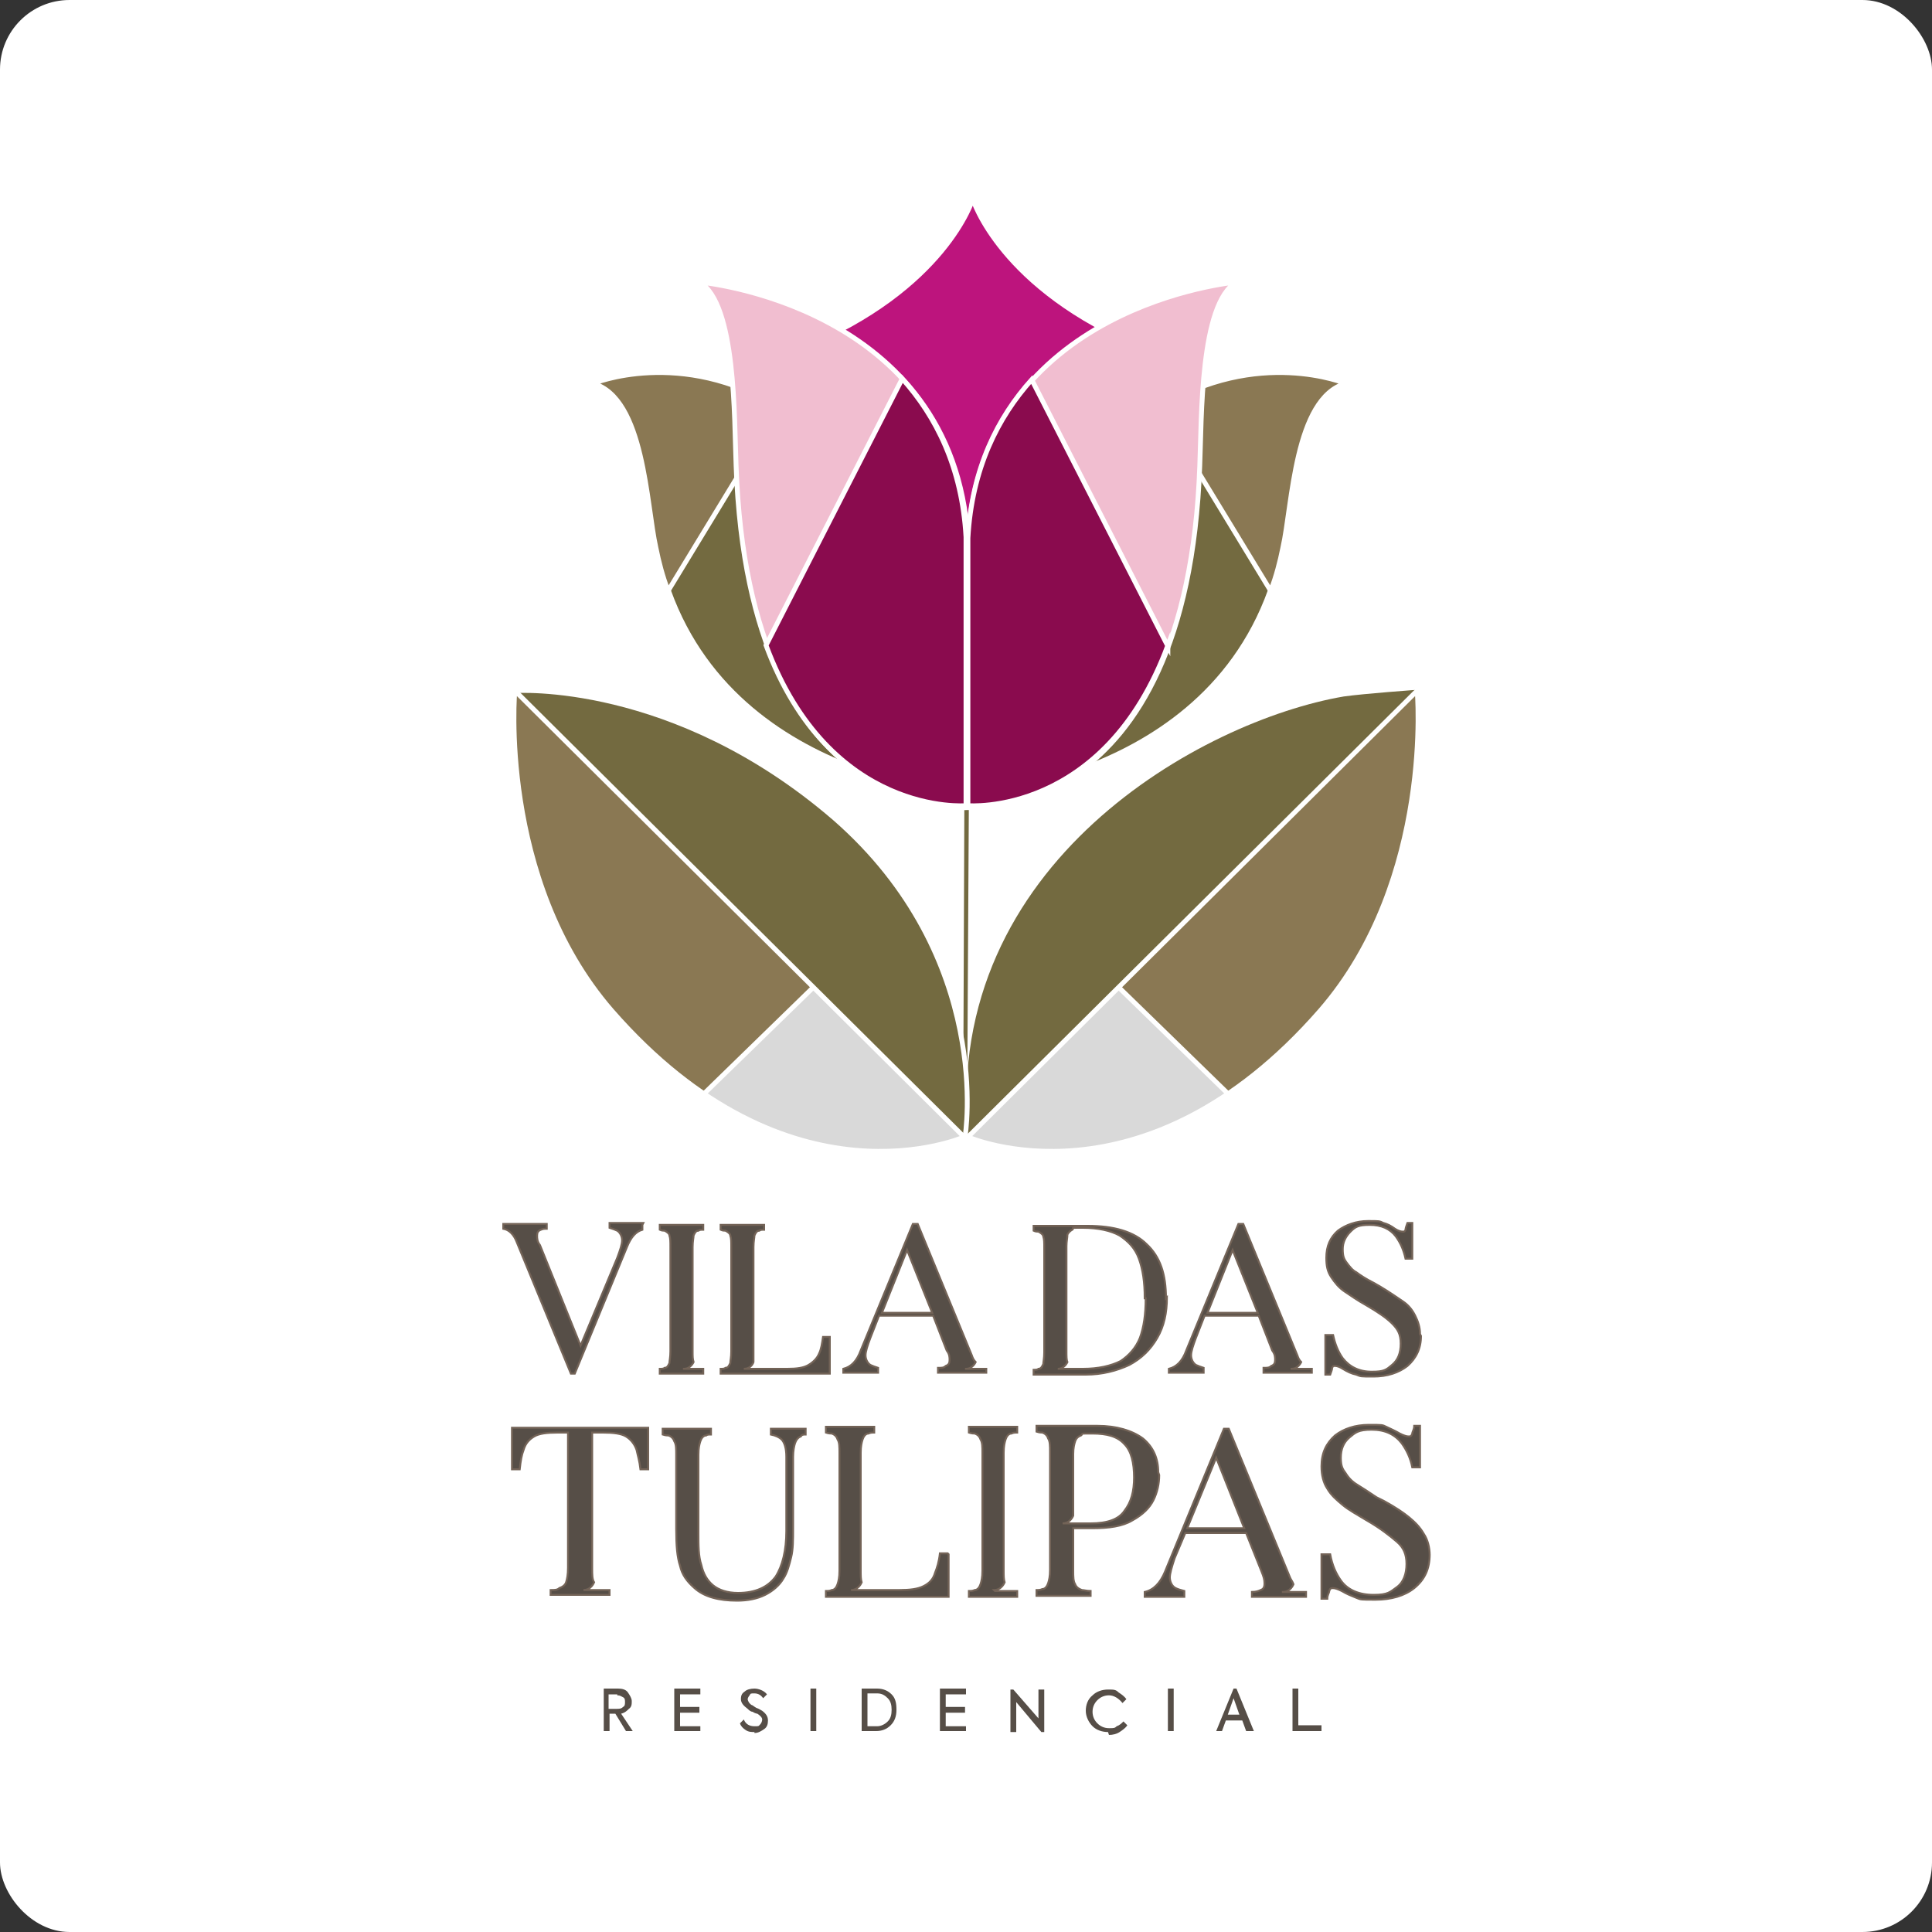 <?xml version="1.0" encoding="UTF-8"?>
<svg id="Camada_1" data-name="Camada 1" xmlns="http://www.w3.org/2000/svg" xmlns:xlink="http://www.w3.org/1999/xlink" version="1.1" viewBox="0 0 200 200">
  <rect x="0" y="0" width="200" height="200" fill="#333333" stroke="none"/>
  <defs>
    <style>
      .cls-1 {
        fill: #364f27;
      }

      .cls-1, .cls-2, .cls-3, .cls-4, .cls-5, .cls-6, .cls-7, .cls-8, .cls-9 {
        stroke-width: 0px;
      }

      .cls-10, .cls-2 {
        fill: none;
      }

      .cls-10, .cls-11, .cls-12, .cls-13, .cls-14, .cls-15, .cls-16 {
        stroke-miterlimit: 10;
      }

      .cls-10, .cls-11, .cls-12, .cls-14, .cls-15, .cls-16 {
        stroke: #fff;
        stroke-width: .5px;
      }

      .cls-17 {
        clip-path: url(#clippath);
      }

      .cls-11, .cls-7 {
        fill: #8a7853;
      }

      .cls-12 {
        fill: #bd147d;
      }

      .cls-18 {
        clip-path: url(#clippath-1);
      }

      .cls-13 {
        stroke: #736357;
        stroke-width: .2px;
      }

      .cls-13, .cls-4 {
        fill: #564e47;
      }

      .cls-3, .cls-15 {
        fill: #736a40;
      }

      .cls-5 {
        fill: #b76748;
      }

      .cls-14 {
        fill: #f1bed0;
      }

      .cls-6 {
        fill: #d9d9d9;
      }

      .cls-8 {
        fill: #ff7f46;
      }

      .cls-9 {
        fill: #fff;
      }

      .cls-19 {
        display: none;
      }

      .cls-16 {
        fill: #8a0b4e;
      }
    </style>
    <clipPath id="clippath">
      <rect class="cls-2" x="14.1" y="14.1" width="171.9" height="171.9"/>
    </clipPath>
    <clipPath id="clippath-1">
      <rect class="cls-2" x="14.1" y="14.1" width="171.9" height="171.9"/>
    </clipPath>
  </defs>
  <rect class="cls-9" width="200" height="200" rx="7.2" ry="7.2"/>
  <g class="cls-19">
    <g class="cls-17">
      <g>
        <polygon class="cls-5" points="53.9 114.1 47.8 130.2 45.6 130.2 39.5 114.1 41.6 114.1 45.7 125.2 46.7 128.4 47.7 125.2 51.8 114.1 53.9 114.1"/>
        <rect class="cls-5" x="61.7" y="114.1" width="2" height="16.1"/>
        <polygon class="cls-5" points="75.2 128.4 84.5 128.4 84.5 130.2 73.3 130.2 73.3 114.1 75.2 114.1 75.2 128.4"/>
        <path class="cls-5" d="M105.1,130.2h-2.1l-1.7-4.5h-7.3l-1.7,4.5h-2.1l6.3-16.1h2.3s6.2,16.1,6.3,16.1ZM94.8,123.9h5.9l-3-7.9-2.9,7.9Z"/>
        <g class="cls-18">
          <g>
            <path class="cls-5" d="M129.8,114.1c2.5,0,4.5.7,5.9,2.1s2.2,3.4,2.2,6-.7,4.6-2.2,6c-1.4,1.4-3.4,2.1-5.9,2.1h-5.2v-16.1h5.2ZM130,128.4c1.8,0,3.3-.6,4.3-1.7s1.6-2.6,1.6-4.6-.5-3.5-1.6-4.6-2.5-1.7-4.3-1.7h-3.4v12.5h3.4Z"/>
            <path class="cls-5" d="M153.1,113.8c1.5,0,2.9.3,4,1,1.1.7,2,1.6,2.6,2.9.6,1.2.9,2.7.9,4.4s-.3,3.2-.9,4.4-1.5,2.2-2.6,2.9c-1.1.7-2.4,1-4,1s-2.9-.3-4-1c-1.1-.7-2-1.6-2.6-2.9-.6-1.2-.9-2.7-.9-4.4s.3-3.2.9-4.4,1.5-2.2,2.6-2.9,2.4-1,4-1M153.1,115.7c-1.1,0-2.1.3-2.9.8-.8.5-1.4,1.2-1.9,2.2s-.7,2.1-.7,3.5.2,2.5.7,3.5,1.1,1.7,1.9,2.2,1.8.8,2.9.8,2.1-.3,2.9-.8c.8-.5,1.4-1.2,1.9-2.2s.7-2.1.7-3.5-.2-2.5-.7-3.5-1.1-1.7-1.9-2.2-1.8-.8-2.9-.8"/>
            <path class="cls-1" d="M41.3,149.1c-.3,1.9-.8,3.3-1.4,4.4-.6,1.1-1.4,1.9-2.4,2.4-1,.5-2.2.7-3.7.7-1.4,0-2.6-.4-3.7-1.2-1-.8-1.8-1.8-2.4-3.2s-.8-3-.8-4.9.3-3.5.9-4.8c.6-1.4,1.4-2.4,2.5-3.1s2.4-1.1,3.9-1.1,2.9.4,4.1,1.2c1.2.8,2,2.1,2.5,4h.3v-4.9c-.8-.4-1.9-.8-3.1-1.1-1.2-.3-2.6-.5-4.1-.5-2.4,0-4.5.4-6.2,1.2-1.7.8-3.1,2-4,3.6-.9,1.6-1.4,3.4-1.4,5.5s.5,4,1.4,5.6c1,1.5,2.3,2.7,4,3.5,1.7.8,3.8,1.2,6.1,1.3,1.4,0,2.7-.2,3.7-.5s1.9-.8,2.6-1.4,1.3-1.2,1.7-1.9l-.3-4.9h-.2Z"/>
            <path class="cls-1" d="M60,154.1c-.5.7-1.1,1.2-1.8,1.6-.7.4-1.6.6-2.5.6h-3.7v-8h3.8c.7,0,1.3.3,1.7.7.5.5.7,1,.7,1.7v.2h.3v-6.6h-.3v.2c0,.7-.2,1.3-.7,1.8-.5.5-1,.7-1.7.7h-3.8v-8.3h5.1c.7,0,1.3.4,1.7.8.5.5.8,1.2.8,2.1v.3h.3v-5c-.2,0-.5.1-.8.2-.4,0-.8.1-1.3.2-.5,0-.9,0-1.3,0h-10.8v.3h.4c.5,0,.9.2,1.3.5.3.4.5.8.6,1.3v15.8c0,.5-.2.9-.6,1.3-.3.4-.8.5-1.3.5h-.4v.3h14.7l1.3-5.8h-.3c-.3.9-.7,1.8-1.2,2.5"/>
            <path class="cls-1" d="M83.3,156.2c-.3-.3-.7-.7-1.1-1.2-.3-.3-.6-.7-.9-1.2-.3-.5-.6-.9-.9-1.4-.3-.4-.5-.8-.7-1.1-.2-.3-.3-.5-.3-.5-.3-.5-.7-1-1.2-1.5-.5-.5-1.1-.8-1.7-1,1.1-.1,2-.4,2.7-1,.7-.6,1.2-1.2,1.5-2,.3-.8.5-1.6.5-2.4s-.2-1.9-.6-2.5-.9-1.2-1.5-1.6c-.6-.4-1.4-.7-2.2-.9s-1.7-.3-2.5-.3h-9.8v.3h.4c.5,0,.9.2,1.3.5s.5.8.6,1.3v15.8c0,.5-.2.9-.6,1.3-.3.4-.8.5-1.3.5h-.4v.3h8.6v-.3h-.3c-.5,0-.9-.2-1.3-.5s-.5-.8-.5-1.3v-16.6h.4c.3,0,.5,0,.8,0,.3,0,.6,0,.9,0,.9,0,1.7.4,2.3,1,.6.6,1,1.6,1,3,0,.3,0,.5,0,.8,0,.2,0,.4,0,.6-.2.8-.4,1.5-.8,2-.4.5-.8.8-1.3,1-.5.2-1,.3-1.5.3h-.9v.3c.4,0,.7.2,1.1.5.3.3.6.8.9,1.4,0,.2.2.4.3.7s.3.6.5,1,.4.8.6,1.1c.2.4.4.8.6,1.1.2.4.3.6.5.9.5.7,1,1.3,1.7,1.8.6.4,1.4.8,2.2.9.8.2,1.8.3,2.8.3h2.8v-.3c-.5,0-.9-.1-1.3-.2s-.7-.4-1.1-.7"/>
            <path class="cls-1" d="M127,156.7c-.4-.2-.7-.6-1-1l-8.6-18.8h-.3c0,.2,0,.5-.2.9s-.3.8-.4,1.1-.3.8-.5,1.1c-.1.3-.2.5-.3.6l-6.6,15c-.3.5-.6.8-1,1-.3.2-.6.3-.9.4-.3,0-.6-.1-.8-.2-.4-.1-.7-.4-1.1-.7-.3-.3-.7-.7-1.1-1.2-.3-.3-.6-.7-.9-1.2-.3-.5-.6-.9-.9-1.4-.3-.4-.5-.8-.7-1.1-.2-.3-.3-.5-.3-.5-.3-.5-.7-1-1.2-1.5-.5-.5-1.1-.8-1.7-1,1.1-.1,2-.4,2.7-1,.7-.6,1.2-1.2,1.5-2,.3-.8.5-1.6.5-2.4s-.2-1.9-.6-2.5-.9-1.2-1.5-1.6c-.6-.4-1.4-.7-2.2-.9s-1.7-.3-2.5-.3h-9.8v.3h.4c.5,0,.9.2,1.3.5s.5.8.6,1.3v15.8c0,.5-.2.9-.6,1.3-.3.4-.8.5-1.3.5h-.4v.3h8.6v-.3h-.3c-.5,0-.9-.2-1.3-.5s-.5-.8-.5-1.3v-16.6h.4c.3,0,.5,0,.8,0,.3,0,.6,0,.9,0,.9,0,1.7.4,2.3,1,.6.6,1,1.6,1,3,0,.3,0,.5,0,.8,0,.2,0,.4,0,.6-.2.8-.4,1.5-.8,2-.4.5-.8.8-1.3,1-.5.2-1,.3-1.5.3h-.9v.3c.4,0,.7.2,1.1.5.3.3.6.8.9,1.4,0,.2.2.4.3.7s.3.6.5,1,.4.8.6,1.1c.2.4.4.8.6,1.1.2.4.3.6.5.9.5.7,1,1.3,1.7,1.8.6.4,1.4.8,2.2.9s1.8.3,2.8.3h7.7v-.3h-.3c-.2,0-.5,0-.7-.2-.2-.1-.4-.4-.5-.6,0-.2,0-.5,0-.9l1.5-3.6h6.7l1.4,3.5h0c.2.6.2,1,0,1.3-.3.3-.6.5-1,.5h-.3v.3h9.1v-.3h-.2c-.4,0-.9-.1-1.3-.4M113.3,150.6l2.9-7,2.8,7h-5.7Z"/>
            <path class="cls-1" d="M146.3,138.7c-1.6-.8-3.6-1.2-5.8-1.2h-10.3v.3h.4c.5,0,.9.2,1.3.5s.5.8.5,1.3v15.8c0,.5-.2.9-.6,1.3-.4.4-.8.5-1.3.5h-.4v.3h10.3c2.2,0,4.2-.4,5.8-1.2,1.6-.8,2.9-1.9,3.8-3.4s1.3-3.3,1.3-5.3-.4-3.8-1.3-5.3c-.9-1.5-2.1-2.6-3.8-3.4M145.9,152.1c-.5,1.3-1.3,2.3-2.3,3-1,.7-2.2,1.1-3.5,1.1h-3.5v-17.5h3.5c1.4,0,2.5.4,3.5,1.1s1.8,1.7,2.3,3,.8,2.9.8,4.7-.3,3.4-.8,4.7"/>
            <path class="cls-1" d="M176.4,141.9c-.9-1.5-2.2-2.7-3.9-3.6-1.7-.8-3.7-1.3-5.9-1.3s-4.3.4-5.9,1.3c-1.7.8-3,2-3.9,3.6-.9,1.6-1.4,3.4-1.4,5.5s.5,4,1.4,5.5c.9,1.5,2.2,2.7,3.9,3.6,1.7.8,3.7,1.3,5.9,1.3s4.3-.4,5.9-1.3c1.7-.8,3-2,3.9-3.6s1.4-3.4,1.4-5.5-.5-4-1.4-5.5M172.2,152.3c-.5,1.4-1.3,2.4-2.2,3.2s-2.1,1.1-3.5,1.1-2.5-.4-3.5-1.1c-1-.8-1.7-1.8-2.3-3.2-.5-1.4-.8-3-.8-4.9s.3-3.5.8-4.9,1.3-2.4,2.3-3.2c1-.8,2.1-1.1,3.5-1.1s2.5.4,3.5,1.1c1,.8,1.7,1.8,2.2,3.2.5,1.4.8,3,.8,4.9s-.3,3.5-.8,4.9"/>
            <path class="cls-5" d="M69.5,167.7c.6,0,1,.1,1.4.4.3.3.5.7.5,1.2s-.2.9-.5,1.2c-.3.3-.8.4-1.4.4h0s-1.4,0-1.4,0v2.3h-.6v-5.6h2.1ZM69.5,170.4c.4,0,.7,0,.9-.3s.3-.4.3-.8,0-.6-.3-.8c-.2-.2-.5-.3-.9-.3h-1.5v2.1h1.5ZM69.9,170.5l1.8,2.8h-.7l-1.6-2.4.5-.4h0Z"/>
            <polygon class="cls-5" points="74.8 173.3 74.8 167.7 78.7 167.7 78.7 168.3 75.4 168.3 75.4 170.1 78 170.1 78 170.7 75.4 170.7 75.4 172.7 78.8 172.7 78.8 173.3 74.8 173.3"/>
            <path class="cls-5" d="M83.8,167.6c.5,0,.9.1,1.3.3.3.2.6.5.9.9l-.5.4c-.2-.4-.4-.6-.7-.8s-.6-.2-1-.2-.6,0-.8.1c-.2,0-.3.2-.4.4s-.2.3-.2.5,0,.4.2.6c.1.1.4.3.8.4l1.2.3c.5.1.9.3,1.1.5.2.2.3.5.3.9s0,.6-.3.8c-.2.2-.4.4-.7.6-.3.1-.7.2-1.1.2s-.8,0-1.1-.2c-.3-.1-.6-.3-.8-.4s-.4-.4-.5-.6l.6-.4c0,.2.2.4.4.6.2.2.4.3.6.4.2,0,.5.1.8.1s.6,0,.8-.1c.2,0,.4-.2.5-.3.1-.1.2-.3.2-.5s0-.4-.2-.5c-.1-.1-.4-.3-.7-.3l-1.3-.3c-.3,0-.6-.2-.8-.3-.2-.1-.4-.3-.5-.5,0-.2-.1-.4-.1-.6s0-.6.2-.8.4-.4.7-.6c.3-.1.7-.2,1.1-.2"/>
            <rect class="cls-5" x="89.2" y="167.7" width=".6" height="5.6"/>
            <path class="cls-5" d="M95.3,167.7c.9,0,1.6.2,2.1.7.5.5.7,1.2.7,2.1s-.2,1.6-.7,2.1c-.5.5-1.2.7-2.1.7h-1.8v-5.6h1.8ZM95.4,172.7c.7,0,1.2-.2,1.5-.6s.6-.9.6-1.6-.2-1.2-.6-1.6-.9-.6-1.5-.6h-1.2v4.4h1.2Z"/>
            <polygon class="cls-5" points="101.4 173.3 101.4 167.7 105.3 167.7 105.3 168.3 102.1 168.3 102.1 170.1 104.6 170.1 104.6 170.7 102.1 170.7 102.1 172.7 105.5 172.7 105.5 173.3 101.4 173.3"/>
            <polygon class="cls-5" points="113 167.7 113 173.3 112.2 173.3 109.8 169.4 109.2 168.4 109.2 168.4 109.2 169.2 109.2 173.3 108.6 173.3 108.6 167.7 109.4 167.7 111.9 171.5 112.4 172.5 112.4 171.7 112.4 167.7 113 167.7"/>
            <path class="cls-5" d="M121.1,171.8c-.1.3-.3.6-.5.8-.2.2-.5.4-.8.5-.3.1-.6.2-1,.2-.5,0-1-.1-1.4-.4-.4-.2-.7-.6-.9-1-.2-.4-.3-.9-.3-1.5s.1-1.1.3-1.5.5-.8.9-1c.4-.2.8-.4,1.3-.4s.7,0,1,.1c.3.1.5.2.7.4.2.2.3.4.5.7l-.6.3c-.1-.3-.3-.6-.6-.8-.2-.2-.6-.3-.9-.3s-.7,0-1,.3c-.3.2-.5.4-.7.8-.2.3-.2.8-.2,1.2s0,.9.2,1.2c.2.3.4.6.7.8s.6.3,1,.3.7-.1,1-.3c.3-.2.5-.5.6-.9l.6.2h0Z"/>
            <rect class="cls-5" x="124.3" y="167.7" width=".6" height="5.6"/>
            <path class="cls-5" d="M133,173.3h-.7l-.6-1.6h-2.6l-.6,1.6h-.7l2.2-5.6h.7l2.2,5.6h0ZM129.4,171.1h2.1l-1.1-2.8-1.1,2.8h0Z"/>
            <polygon class="cls-5" points="136.6 172.7 139.8 172.7 139.8 173.3 135.9 173.3 135.9 167.7 136.6 167.7 136.6 172.7"/>
            <path class="cls-8" d="M99.8,64.8h0v.3c0-.1,0-.2,0-.3"/>
            <path class="cls-8" d="M99.8,87.9h0c0,.2,0,.3,0,.5,0-.1,0-.3,0-.4"/>
            <path class="cls-8" d="M74.5,61.8c0,.1,0,.2.1.3,0,0,0-.2-.1-.3"/>
            <path class="cls-8" d="M102.8,63.2c-.1,0-.3,0-.4,0h.4"/>
            <path class="cls-1" d="M101.5,34.2c-.6.6-.3.9,0,1.4,5.4,7.3,6.7,15.1,2.2,23.6.8-.4,1.3-.7,1.8-.9.5-.2,1-.5,1.6-.7,7.3-2.5,13.9-.9,20,3.6.8.6,1.2.7,1.9,0,2.5-2.3,4.7-4.8,6.7-7.5.5-.7.4-1-.2-1.5-3.5-2.5-7.3-4-11.5-4-4.3,0-8.2,1.3-11.9,3.5-.4.3-.9,1-1.5.4-.5-.5.2-1,.5-1.5.5-1,1.2-2,1.6-3,3.1-7.1,2.4-13.8-2-20.1-.3-.4-.4-1.3-1.4-.6-2.8,2.2-5.5,4.5-7.9,7.2"/>
            <path class="cls-1" d="M71.7,61.4c.6.5.9.5,1.6,0,2.4-1.8,5-3.3,7.9-4.1,5.4-1.5,10.6-1,15.7,2-4.5-8.5-3.3-16.2,2-23.5.6-.8.6-1.3,0-2-2.3-2.4-4.8-4.7-7.5-6.7-.6-.4-.9-.5-1.4.1-2.9,4.1-4.5,8.6-4.1,13.7.3,3.7,1.7,7,3.7,10.1.2.4.7.8.2,1.2-.4.4-.8,0-1.1-.3-.8-.5-1.5-.9-2.3-1.3-7.4-3.7-14.6-3.1-21.4,1.6-.7.5-.8.8-.2,1.5,2.1,2.7,4.3,5.3,6.9,7.5"/>
            <path class="cls-1" d="M129.1,64.2c-.7-.6-1.1-.7-1.9,0-4.4,3.3-9.2,5.1-14.8,4.7-3-.2-5.8-1.2-8.6-2.7,4.3,8.4,3.3,16.2-2.2,23.4h0s0,0,0,0h0c-.7.7-.4,1.3.2,2,2.2,2.5,4.7,4.6,7.3,6.7.7.6,1.1.5,1.6-.2,3-4.3,4.5-8.9,3.8-14.2-.4-3.5-1.8-6.6-3.6-9.4-.2-.3-.6-.7-.3-1.1.4-.5.8,0,1.2.2.3.2.5.3.8.5,7.7,4.4,15.2,4.4,22.6-.6.9-.6,1.1-1,.4-1.9-2-2.6-4.2-5-6.6-7.2"/>
            <path class="cls-1" d="M99.6,90.7c0-.5-.4-.7-.6-1.1-5.3-7.3-6.6-14.9-2.3-23.1,0,0,0-.2-.1-.2-.5.3-1,.5-1.5.8-.6.3-1.2.5-1.7.7-7.3,2.4-13.9.7-20-3.8-.6-.4-.9-.6-1.6,0-2.6,2.3-4.9,4.9-7,7.7-.5.6-.4.9.2,1.4,2.3,1.6,4.8,2.9,7.6,3.6,5.8,1.3,11,0,15.9-3.1.4-.2.8-.9,1.4-.4.6.6-.2,1-.4,1.5s-.5.9-.8,1.4c-4,7.5-3.7,14.8,1.1,21.8.7,1,1.1.9,1.9.3,2.8-2.1,5.3-4.5,7.6-7,0-.1.2-.2.3-.3"/>
            <path class="cls-8" d="M100.9,65.7c0,7.2,0,14.4,0,21.6,0,.4-.3,1.1.4,1.3.2-.3.3-.5.5-.8,5.3-8,5.1-15.6-.5-23.3-.6.3-.3.8-.3,1.2"/>
            <path class="cls-8" d="M101.5,60.7h0s0,0,0,0h0s0,0,0,0h0"/>
            <path class="cls-8" d="M101.5,60.8h0"/>
            <path class="cls-8" d="M105.2,45.9c-.6-3.3-2.1-6.3-4.4-9.4v20.2c0,1.2,0,2.4,0,3.6,0,.5,0,.8.7.4.2-.3.4-.7.7-1,2.8-4.2,4-8.8,3.1-13.8"/>
            <path class="cls-8" d="M98.5,62.2c0,0,0,0-.2,0,0,0,.1,0,.2,0"/>
            <path class="cls-8" d="M75.5,62.2c7.5,0,14.9,0,22.4,0s.5,0,.8-.2c-.2-.2-.4-.5-.6-.7-3.8-2.5-7.8-4.1-12.5-3.8-4.1.3-7.7,2.1-11.1,4.3,0,.1,0,.2.1.3.2.3.6,0,.9,0"/>
            <path class="cls-8" d="M102.1,62.1c.3.1.7,0,1.1,0h22.1c.4,0,.7,0,1.1-.1-4.3-3.2-9-5-14.4-4.5-3.7.3-6.8,2-9.7,4,0,.2-.4.4,0,.5"/>
            <path class="cls-8" d="M99.8,60.2v-22.7c0-.2,0-.5-.1-.8-2.8,4-4.7,8.2-4.5,13.2.1,4.2,1.9,7.9,4.3,11.2.4-.2.3-.6.3-1"/>
            <path class="cls-8" d="M120.1,63.3c-5.6,0-11.2,0-16.8,0-.2,0-.3,0-.5,0h-.4c-.2,0-.3.2-.5.4,8.8,6.5,17.3,4.9,24.4-.2-2.1-.3-4.2,0-6.2-.1"/>
            <path class="cls-8" d="M97.6,63.3c-7.4,0-14.7,0-22.1,0-.3,0-.9-.3-1,.4,2.5,1.5,5,3,7.9,3.7,6,1.5,11.4-.1,16.2-3.7-.2-.6-.7-.4-1-.4"/>
            <path class="cls-8" d="M95.2,78.2c.4,3.8,2.1,7.2,4.2,10.4.2,0,.3,0,.4-.2,0-.1,0-.3,0-.4h0c0-.1,0-.2,0-.3,0-7.4,0-14.8,0-22.1,0,0,0-.2,0-.3v-.3h0c0-.2-.1-.3-.4-.4-3,4.1-4.7,8.6-4.2,13.8"/>
            <path class="cls-5" d="M139,62.8c0-1.9-1.4-3.9-3.7-5-.7-.4-1.1-.3-1.6.3-1.2,1.4-2.5,2.8-4,4-.6.5-.6.8,0,1.3,1.5,1.2,2.8,2.6,4.1,4.1.2.2.4.6.9.5,1.7-.3,4.2-3.3,4.3-5.2"/>
            <path class="cls-5" d="M66.9,67.4c1.2-1.4,2.5-2.8,4-4,.6-.5.7-.8,0-1.3-1.5-1.2-2.8-2.7-4.1-4.1-.3-.3-.4-.7-1-.5-2,.6-4.2,3.3-4.2,5.7.1,2,1.8,3.3,3.7,4.4.6.4,1.1.4,1.6-.3"/>
            <path class="cls-5" d="M105,96.2c-1.5-1.2-2.8-2.5-4-4-.5-.6-.8-.8-1.4,0-1.2,1.5-2.6,2.9-4.1,4.1-.3.2-.5.4-.4.9.4,1.9,3.3,4.2,5.6,4.2,2-.2,3.4-1.8,4.5-3.8.3-.6.3-1-.3-1.4"/>
            <path class="cls-5" d="M86.5,48.3c-1.9-5.1-2.1-10.2-.6-15.6-3.1,1.5-5.7,3.3-8,5.4-.4.4-.8.6-.2,1.2,3,3,5.9,5.9,8.8,8.9"/>
            <path class="cls-5" d="M114.8,76.5c2.9,2.9,5.9,5.8,8.8,8.7.4.4.7.7,1.2,0,2.2-2.4,4-5,5.4-8-6.3.7-11.4.4-15.5-.8"/>
            <path class="cls-5" d="M114.7,48.9c0,.1.2.2.2.3,4.9-2.1,10-2.5,15.4-.8-1.3-2.5-2.5-4.5-4-6.3-2.1-2.6-2.1-2.6-4.4-.3-2.4,2.4-4.9,4.8-7.3,7.1"/>
            <path class="cls-5" d="M113.9,48.2c3.1-2.9,6-5.9,9-8.8.5-.5.4-.8,0-1.2-2.3-2.2-5-4-8.1-5.5,1.7,5.4,1.3,10.5-.8,15.5"/>
            <path class="cls-5" d="M86.1,76.3c-7.3,2.2-8.4,2.4-15.7,1,1.5,3,3.3,5.6,5.5,8,.4.5.7.4,1.1,0,2.9-2.9,5.8-5.8,9.1-9.1"/>
            <path class="cls-5" d="M86.5,77.2c-2.9,3-5.9,5.9-8.8,8.9-.4.4-.4.7,0,1.1,2.4,2.2,5,4,8.2,5.5-1.6-5.3-1.3-10.4.6-15.6"/>
            <path class="cls-5" d="M114,77.2c1.9,5.1,2.4,10.1.6,15.6,3.2-1.6,5.8-3.3,8.1-5.4.3-.3.9-.6.3-1.2-3-3-6-5.9-8.9-8.9"/>
            <path class="cls-5" d="M85.8,49c-3-3-5.9-6-8.9-9-.3-.3-.5-.4-.9,0-1.4,1.1-4.9,6.2-5.4,8.3,5.2-1.7,10.2-1.2,15.2.7"/>
            <path class="cls-8" d="M101.6,89.6h0s0,0,0,0h0"/>
            <path class="cls-8" d="M101.6,89.6s0,0,0,0h0"/>
            <path class="cls-8" d="M99.6,90.7c0,.1-.2.2-.3.3.2,0,.3-.1.3-.3"/>
            <path class="cls-8" d="M101.5,60.8h0Z"/>
            <path class="cls-8" d="M101.5,60.8h0"/>
            <path class="cls-8" d="M101.5,60.7h0s0,0,0,0h0"/>
            <path class="cls-8" d="M101.5,60.8h0s0,0,0,0h0s0,0,0,0"/>
            <path class="cls-8" d="M101.5,60.8h0s0,0,0,0c0,0,0,0,0,0"/>
            <path class="cls-8" d="M99.8,88.3c0,0-.2.2-.4.2.3,0,.4,0,.4-.2"/>
            <path class="cls-8" d="M99.8,65.1c0,.1,0,.2,0,.3,0,7.4,0,14.8,0,22.1,0,0,0,.2,0,.3,0-7.6,0-15.2,0-22.8"/>
          </g>
        </g>
      </g>
    </g>
  </g>
  <g>
    <g>
      <g>
        <path class="cls-13" d="M67.1,147.8v4.3h-.8c-.1-.9-.3-1.5-.4-2-.2-.6-.6-1.1-1.1-1.4-.5-.3-1.3-.4-2.4-.4h-1.1v14c0,.7,0,1.2.2,1.5,0,0-.3.8-1.1.8h2.7s0,0,0,0v.5h-6.1v-.5c.4,0,.7,0,.9-.2.3-.1.6-.3.7-.6.1-.3.2-.8.2-1.5v-14h-1.1c-1.1,0-1.9.1-2.4.4-.5.3-.9.7-1.1,1.4-.2.5-.3,1.1-.4,2h-.8v-4.3h14Z"/>
        <path class="cls-13" d="M83.4,147.9v.6c-.2,0-.4,0-.5.2-.3.1-.5.4-.6.7-.1.3-.2.8-.2,1.4v7.4c0,1.2,0,2.2-.2,3-.2.8-.4,1.6-.8,2.2-.4.7-1.1,1.3-1.9,1.7-.8.4-1.8.6-2.9.6-1.9,0-3.4-.4-4.4-1.3-.8-.7-1.3-1.4-1.5-2.3-.3-.9-.4-2.1-.4-3.8v-7.7c0-.6,0-1.1-.2-1.4-.1-.3-.3-.5-.6-.6-.1,0-.3,0-.6-.1v-.6h5v.6c-.2,0-.4,0-.5.1-.3,0-.5.3-.6.6-.1.3-.2.7-.2,1.4v8.1c0,1.3,0,2.4.3,3.3.2.9.6,1.6,1.2,2.1.6.5,1.5.8,2.6.8,1.8,0,3.1-.6,3.9-1.7.7-1.1,1.1-2.7,1.1-4.7v-7.7c0-.9-.2-1.5-.5-1.8-.2-.2-.6-.4-1.1-.5v-.6h3.5Z"/>
        <path class="cls-13" d="M98.2,160.9v4.4h-12.7v-.6c.2,0,.4,0,.6-.1.3,0,.5-.3.6-.6.1-.3.2-.7.2-1.4v-12.2c0-.6,0-1.1-.2-1.4-.1-.3-.3-.5-.6-.6-.1,0-.3,0-.6-.1v-.6h5v.6c-.2,0-.4,0-.6.1-.3,0-.5.3-.6.6-.1.3-.2.7-.2,1.4v12.2c0,.5,0,.9.1,1.2h0s-.3.8-1.1.8h5c1.1,0,1.9-.1,2.5-.4.6-.3,1-.7,1.2-1.4.2-.5.4-1.1.5-2h.8Z"/>
        <path class="cls-13" d="M103,164.7h2.3v.6h-5v-.6c.2,0,.4,0,.6-.1.3,0,.5-.3.6-.6.1-.3.2-.7.2-1.4v-12.2c0-.6,0-1.1-.2-1.4-.1-.3-.3-.5-.6-.6-.1,0-.3,0-.6-.1v-.6h5v.6c-.2,0-.4,0-.6.1-.3,0-.5.3-.6.6-.1.3-.2.7-.2,1.4v12.2c0,.5,0,.9.1,1.2,0,0-.3.8-1.1.8h0Z"/>
        <path class="cls-13" d="M120,152.7c0,.9-.2,1.8-.6,2.6-.4.8-1.1,1.5-2.2,2.1-1,.6-2.4.8-4.1.8h-2v4.4c0,.6,0,1.1.2,1.4.1.3.4.5.7.6.2,0,.5.1.9.1v.5h-5.6v-.6c.2,0,.4,0,.6-.1.3,0,.5-.3.6-.6.1-.3.2-.7.2-1.4v-12.2c0-.6,0-1.1-.2-1.4-.1-.3-.3-.5-.6-.6-.1,0-.3,0-.6-.1v-.6h6.3c2,0,3.6.5,4.7,1.3,1.1.9,1.6,2.1,1.6,3.5ZM117.4,153c0-1.6-.3-2.8-1-3.5-.7-.8-1.8-1.1-3.3-1.1s-.9,0-1.2.2c-.3.1-.5.3-.6.6-.1.3-.2.7-.2,1.3v6.4c0,0-.3.8-1.1.8h2.9c1.7,0,2.9-.4,3.5-1.3.7-.9,1-2,1-3.5Z"/>
        <path class="cls-13" d="M132.7,164.8h2.5v.5h-5.6v-.5c.4,0,.7-.1.9-.2.3-.1.4-.3.4-.7s-.1-.7-.3-1.2l-1.6-4h-6.3l-1.1,2.6c-.3.9-.5,1.6-.5,2s.2.9.6,1.1c.2.1.5.2.9.3v.6h-4.1v-.5c.9-.2,1.6-.9,2.1-2.1l6.1-14.8h.5l6.3,15.3c.1.3.3.5.4.8,0,0-.3.8-1.1.8h0ZM128.8,158.2l-2.9-7.3-3,7.3h5.9Z"/>
        <path class="cls-13" d="M148,160.9c0,1.5-.5,2.6-1.6,3.5-1,.8-2.4,1.2-4,1.2s-1.5,0-2-.2c-.5-.2-1-.4-1.5-.7-.4-.2-.7-.3-.9-.3s-.3,0-.4.3c0,.2-.2.4-.2.8h-.6v-4.6h.9c.2,1.1.6,2,1.1,2.7.7,1,1.9,1.5,3.4,1.5s1.7-.3,2.4-.8c.7-.5,1-1.4,1-2.4s-.3-1.7-1-2.3-1.7-1.4-3.1-2.2c-1-.6-1.9-1.1-2.5-1.6-.6-.5-1.2-1-1.6-1.7-.4-.6-.6-1.4-.6-2.3,0-1.4.5-2.4,1.4-3.2.9-.7,2.1-1.1,3.5-1.1s1.4,0,1.8.2c.4.2.9.4,1.4.7.4.2.7.3.9.3s.3,0,.4-.3c0-.2.2-.4.2-.8h.6v.7s0,3.6,0,3.6h-.8c-.2-1-.6-1.8-1.1-2.5-.7-.9-1.7-1.4-3.1-1.4s-1.7.3-2.3.8c-.6.5-.9,1.2-.9,2.1s.2,1.2.5,1.6c.3.5.7.9,1.2,1.2.5.3,1.1.7,2,1.3l.8.4c1.1.6,2,1.2,2.6,1.7.6.5,1.1,1,1.5,1.7.4.6.6,1.4.6,2.2Z"/>
      </g>
      <g>
        <path class="cls-13" d="M66.5,126.8v.5c-.7.2-1.2.8-1.6,1.8l-5.4,13.1h-.4l-5.6-13.6c-.3-.8-.8-1.3-1.4-1.4v-.5h4.5v.5c-.2,0-.4,0-.6.1-.3.1-.4.3-.4.6s0,.6.3,1l4.2,10.4,3.8-9.1c.3-.8.5-1.4.5-1.8s-.2-.8-.5-1c-.2-.1-.5-.2-.8-.3v-.5h3.5Z"/>
        <path class="cls-13" d="M70.7,141.7h2.1v.5h-4.5v-.5c.2,0,.4,0,.5-.1.3,0,.4-.3.5-.5,0-.2.1-.6.1-1.2v-10.8c0-.6,0-.9-.1-1.2,0-.2-.3-.4-.5-.5-.1,0-.3,0-.5-.1v-.5h4.5v.5c-.2,0-.4,0-.5.1-.3,0-.4.3-.5.5,0,.2-.1.6-.1,1.2v10.8c0,.5,0,.8.1,1.1,0,0-.3.7-1,.7h0Z"/>
        <path class="cls-13" d="M85.9,138.3v3.9h-11.3v-.5c.2,0,.4,0,.5-.1.3,0,.4-.3.5-.5,0-.2.1-.6.1-1.2v-10.8c0-.6,0-.9-.1-1.2,0-.2-.3-.4-.5-.5-.1,0-.3,0-.5-.1v-.5h4.5v.5c-.2,0-.4,0-.5.1-.3,0-.4.3-.5.5,0,.2-.1.6-.1,1.2v10.8c0,.5,0,.8,0,1.1h0s-.2.7-1,.7h4.5c1,0,1.7-.1,2.2-.4.5-.3.9-.7,1.1-1.2.2-.4.3-1,.4-1.7h.7Z"/>
        <path class="cls-13" d="M99.9,141.7h2.2v.4h-5v-.5c.4,0,.6,0,.8-.2.3-.1.4-.3.4-.6s0-.6-.3-1l-1.4-3.6h-5.6l-.9,2.3c-.3.8-.5,1.4-.5,1.8s.2.8.5,1c.2.1.5.2.8.3v.5h-3.6v-.4c.8-.2,1.4-.8,1.8-1.9l5.4-13.1h.5l5.6,13.6c.1.3.2.5.4.7,0,0-.3.7-1,.7h0ZM96.5,135.9l-2.6-6.5-2.6,6.5h5.2Z"/>
      </g>
      <g>
        <path class="cls-13" d="M120.8,134.3c0,1.6-.3,3-1,4.2-.7,1.2-1.6,2.1-2.9,2.8-1.3.6-2.8,1-4.5,1h-5.4v-.5c.2,0,.4,0,.5-.1.3,0,.4-.3.5-.5,0-.2.1-.6.1-1.2v-10.8c0-.6,0-.9-.1-1.2,0-.2-.3-.4-.5-.5-.1,0-.3,0-.5-.1v-.5h5.6c2.7,0,4.8.6,6.1,1.9,1.4,1.3,2,3.1,2,5.6ZM118.5,134.4c0-1.7-.2-3-.6-4.1-.4-1.1-1.1-1.8-2-2.4-.9-.5-2.2-.8-3.8-.8s-.8,0-1.1.2c-.2.1-.4.3-.5.5,0,.3-.1.7-.1,1.2v10.9c0,.5,0,.9.1,1.1,0,0-.3.7-1,.7h2.6,0s0,0,0,0c1.6,0,2.9-.3,3.9-.8.9-.6,1.6-1.4,2-2.4.4-1.1.6-2.4.6-4.1Z"/>
        <path class="cls-13" d="M133.6,141.7h2.2v.4h-5v-.5c.4,0,.6,0,.8-.2.3-.1.4-.3.4-.6s0-.6-.3-1l-1.4-3.6h-5.6l-.9,2.3c-.3.8-.5,1.4-.5,1.8s.2.8.5,1c.2.1.5.2.8.3v.5h-3.6v-.4c.8-.2,1.4-.8,1.8-1.9l5.4-13.1h.5l5.6,13.6c.1.3.2.5.4.7,0,0-.3.7-1,.7h0ZM130.2,135.9l-2.6-6.5-2.6,6.5h5.2Z"/>
        <path class="cls-13" d="M147.1,138.3c0,1.3-.5,2.3-1.4,3.1-.9.7-2.1,1.1-3.5,1.1s-1.3,0-1.8-.2c-.5-.1-.9-.3-1.4-.6-.3-.2-.6-.3-.8-.3s-.2,0-.3.2c0,.2-.1.4-.2.7h-.5v-4.1h.8c.2.9.5,1.7,1,2.4.7.9,1.7,1.4,3,1.4s1.5-.2,2.1-.7c.6-.5.9-1.2.9-2.2s-.3-1.5-.9-2.1c-.6-.6-1.5-1.2-2.7-1.9-.9-.5-1.6-1-2.2-1.4-.6-.4-1-.9-1.4-1.5-.4-.6-.5-1.2-.5-2,0-1.2.4-2.1,1.2-2.8.8-.6,1.9-1,3.1-1s1.2,0,1.6.2c.4.1.8.3,1.2.6.3.2.6.3.8.3s.2,0,.3-.2c0-.2.1-.4.2-.7h.5v.6s0,3.1,0,3.1h-.7c-.2-.9-.5-1.6-1-2.3-.6-.8-1.5-1.2-2.7-1.2s-1.5.2-2,.7c-.5.5-.8,1.1-.8,1.8s.1,1,.4,1.4c.3.4.6.8,1,1,.4.3,1,.7,1.8,1.1l.7.4c1,.6,1.7,1.1,2.3,1.5.6.4,1,.9,1.3,1.5.3.6.5,1.2.5,1.9Z"/>
      </g>
      <g>
        <path class="cls-4" d="M65.5,179.2h-.7l-1.1-1.8h-.6v1.8h-.6v-4.4h1.5c.4,0,.8.1,1,.4.2.3.4.6.4.9s0,.6-.3.8c-.2.2-.4.4-.8.5l1.2,1.8ZM63.9,175.4h-.9v1.5h.8c.3,0,.5,0,.7-.2.2-.1.2-.3.2-.5s0-.4-.2-.5-.3-.2-.6-.2Z"/>
        <path class="cls-4" d="M72.5,179.2h-2.7v-4.4h2.7v.6h-2.1v1.3h2v.6h-2v1.4h2.1v.6Z"/>
        <path class="cls-4" d="M78.1,179.3c-.3,0-.6,0-.9-.2-.3-.2-.5-.4-.6-.7l.4-.4c.2.5.6.7,1.1.7s.4,0,.6-.2c.1-.1.2-.3.2-.5s-.2-.4-.5-.6c0,0-.2,0-.5-.2-.2,0-.4-.2-.5-.3-.4-.3-.7-.6-.7-1s.1-.6.4-.8c.2-.2.6-.3,1-.3s1,.2,1.3.6l-.4.4c-.2-.3-.5-.5-.9-.5s-.4,0-.5.2c-.1.1-.2.3-.2.4s.1.4.4.6c.1,0,.3.2.5.3.3.1.4.2.6.3.4.3.6.6.6,1s-.1.7-.4.9c-.3.2-.6.4-1,.4Z"/>
        <path class="cls-4" d="M83.9,179.2v-4.4h.6v4.4h-.6Z"/>
        <path class="cls-4" d="M90.8,179.2h-1.6v-4.4h1.6c.6,0,1.1.2,1.5.6.4.4.5.9.5,1.6s-.2,1.2-.6,1.6c-.4.4-.9.6-1.5.6ZM89.8,175.4v3.3h1c.4,0,.8-.2,1.1-.5.3-.3.4-.7.4-1.2s-.1-.9-.4-1.2c-.3-.3-.6-.5-1.1-.5h-1Z"/>
        <path class="cls-4" d="M100,179.2h-2.7v-4.4h2.7v.6h-2.1v1.3h2v.6h-2v1.4h2.1v.6Z"/>
        <path class="cls-4" d="M107.5,178v-3.1h.6v4.4h-.3l-2.6-3.1v3.1h-.6v-4.4h.3l2.7,3.1Z"/>
        <path class="cls-4" d="M114.7,179.3c-.6,0-1.2-.2-1.6-.6-.4-.4-.7-1-.7-1.6s.2-1.2.7-1.6c.4-.4,1-.6,1.6-.6s.8,0,1.1.3c.3.2.6.4.8.7l-.4.4c-.4-.5-.9-.8-1.4-.8s-.9.2-1.2.5c-.3.3-.5.7-.5,1.2s.2.9.5,1.2c.3.3.7.5,1.2.5s.6,0,.8-.2c.3-.1.5-.3.7-.5l.4.4c-.2.3-.5.5-.8.7s-.7.3-1.1.3Z"/>
        <path class="cls-4" d="M120.9,179.2v-4.4h.6v4.4h-.6Z"/>
        <path class="cls-4" d="M129.6,179.2h-.6l-.4-1.1h-1.7l-.4,1.1h-.6l1.8-4.4h.3l1.8,4.4ZM128.3,177.5l-.6-1.7-.6,1.7h1.3Z"/>
        <path class="cls-4" d="M136.8,179.2h-3v-4.4h.6v3.8h2.4v.6Z"/>
      </g>
    </g>
    <g>
      <path class="cls-10" d="M100.1,117.7s-3.1-18.5,13.5-33c16.7-14.4,33.1-13.2,33.1-13.2"/>
      <g>
        <path class="cls-6" d="M99.8,117.6l-3.6,1.1s-5.5.8-10.4,0c-3.5-.5-10.3-3.9-10.3-3.9l-4.8-3,13.5-9.6,15.6,15.4Z"/>
        <path class="cls-7" d="M84.2,102.2l-11.4,10.9s-21.3-12.2-19.6-41.6l3,2.9,28,27.8Z"/>
        <path class="cls-3" d="M99.8,117.6l-46.6-46.2s5.6.4,7.7.7c14.6,2.5,41.4,17.2,38.9,45.5Z"/>
        <line class="cls-10" x1="84.2" y1="102.2" x2="72.9" y2="113.2"/>
        <path class="cls-10" d="M53.3,71.5l46.5,46.2s-18.1,8-36.5-13.1c-11.8-13.6-10-33.3-10-33.1Z"/>
      </g>
      <g>
        <path class="cls-6" d="M100.2,117.6l3.6,1.1s5.5.8,10.4,0c3.5-.5,10.3-3.9,10.3-3.9l4.8-3-13.5-9.6-15.6,15.4Z"/>
        <path class="cls-7" d="M115.8,102.2l11.4,10.9s21.3-12.2,19.6-41.6l-3,2.9-28,27.8Z"/>
        <path class="cls-3" d="M100.2,117.6l46.6-46.2s-5.6.4-7.7.7c-14.6,2.5-41.4,17.2-38.9,45.5Z"/>
        <line class="cls-10" x1="115.8" y1="102.2" x2="127.1" y2="113.2"/>
        <path class="cls-10" d="M146.7,71.5l-46.5,46.2s18.1,8,36.5-13.1c11.8-13.6,10-33.3,10-33.1Z"/>
      </g>
      <path class="cls-4" d="M100.4,98.6"/>
      <polygon class="cls-3" points="100.1 117.6 99.7 117.2 99.9 64.7 100.4 64.7 100.1 117.6"/>
      <g>
        <path class="cls-15" d="M139.2,39.8s-11.1-4.7-22.6,4.7c-11.5,9.4-14.7,23.3-15.9,32.2s-.4,5.5-.4,5.5c0,0,27.3-1.2,32.4-25.3s1.2-15.5,6.5-17Z"/>
        <path class="cls-11" d="M131.5,61.1l-11.5-18.9h0c10.2-6.3,19.3-2.5,19.3-2.5-5.3,1.5-5.5,12.6-6.5,17-.3,1.5-.7,3-1.2,4.3Z"/>
        <path class="cls-15" d="M61.5,39.8s11.1-4.7,22.6,4.7c11.5,9.4,14.7,23.3,15.9,32.2s.4,5.5.4,5.5c0,0-27.3-1.2-32.4-25.3-.9-4.5-1.2-15.5-6.5-17Z"/>
        <path class="cls-11" d="M69.2,61.1l11.5-18.9h0c-10.2-6.3-19.3-2.5-19.3-2.5,5.3,1.5,5.5,12.6,6.5,17,.3,1.5.7,3,1.2,4.3Z"/>
        <path class="cls-12" d="M118.4,36c-14.9-6.1-17.7-15.4-17.7-15.4,0,0-2.8,9.3-17.7,15.4l17.6,24.8.2-1.7v1.7s17.6-24.8,17.6-24.8Z"/>
        <path class="cls-14" d="M100.2,83.6s-22.7,1.9-24-35.4c-.2-4.8,0-16.8-3.8-19,0,0,26.3,2.3,27.8,26.6v23.4"/>
        <path class="cls-14" d="M100.2,83.6s22.7,1.9,24-35.4c.2-4.8,0-16.8,3.8-19,0,0-26.3,2.3-27.8,26.6v28"/>
        <path class="cls-16" d="M79.3,66.8c6.6,17.8,20.7,16.6,20.7,16.6v-27.8c-.4-7.2-3.1-12.5-6.6-16.4l-14.1,27.6Z"/>
        <path class="cls-16" d="M120.9,66.8c-6.6,17.8-20.7,16.6-20.7,16.6v-4.3s0-23.4,0-23.4c.4-7.2,3.1-12.5,6.6-16.4l14.1,27.6Z"/>
      </g>
      <path class="cls-10" d="M99.9,117.7s3.1-18.5-13.5-33c-16.7-14.4-33.1-13.2-33.1-13.2"/>
    </g>
  </g>
</svg>